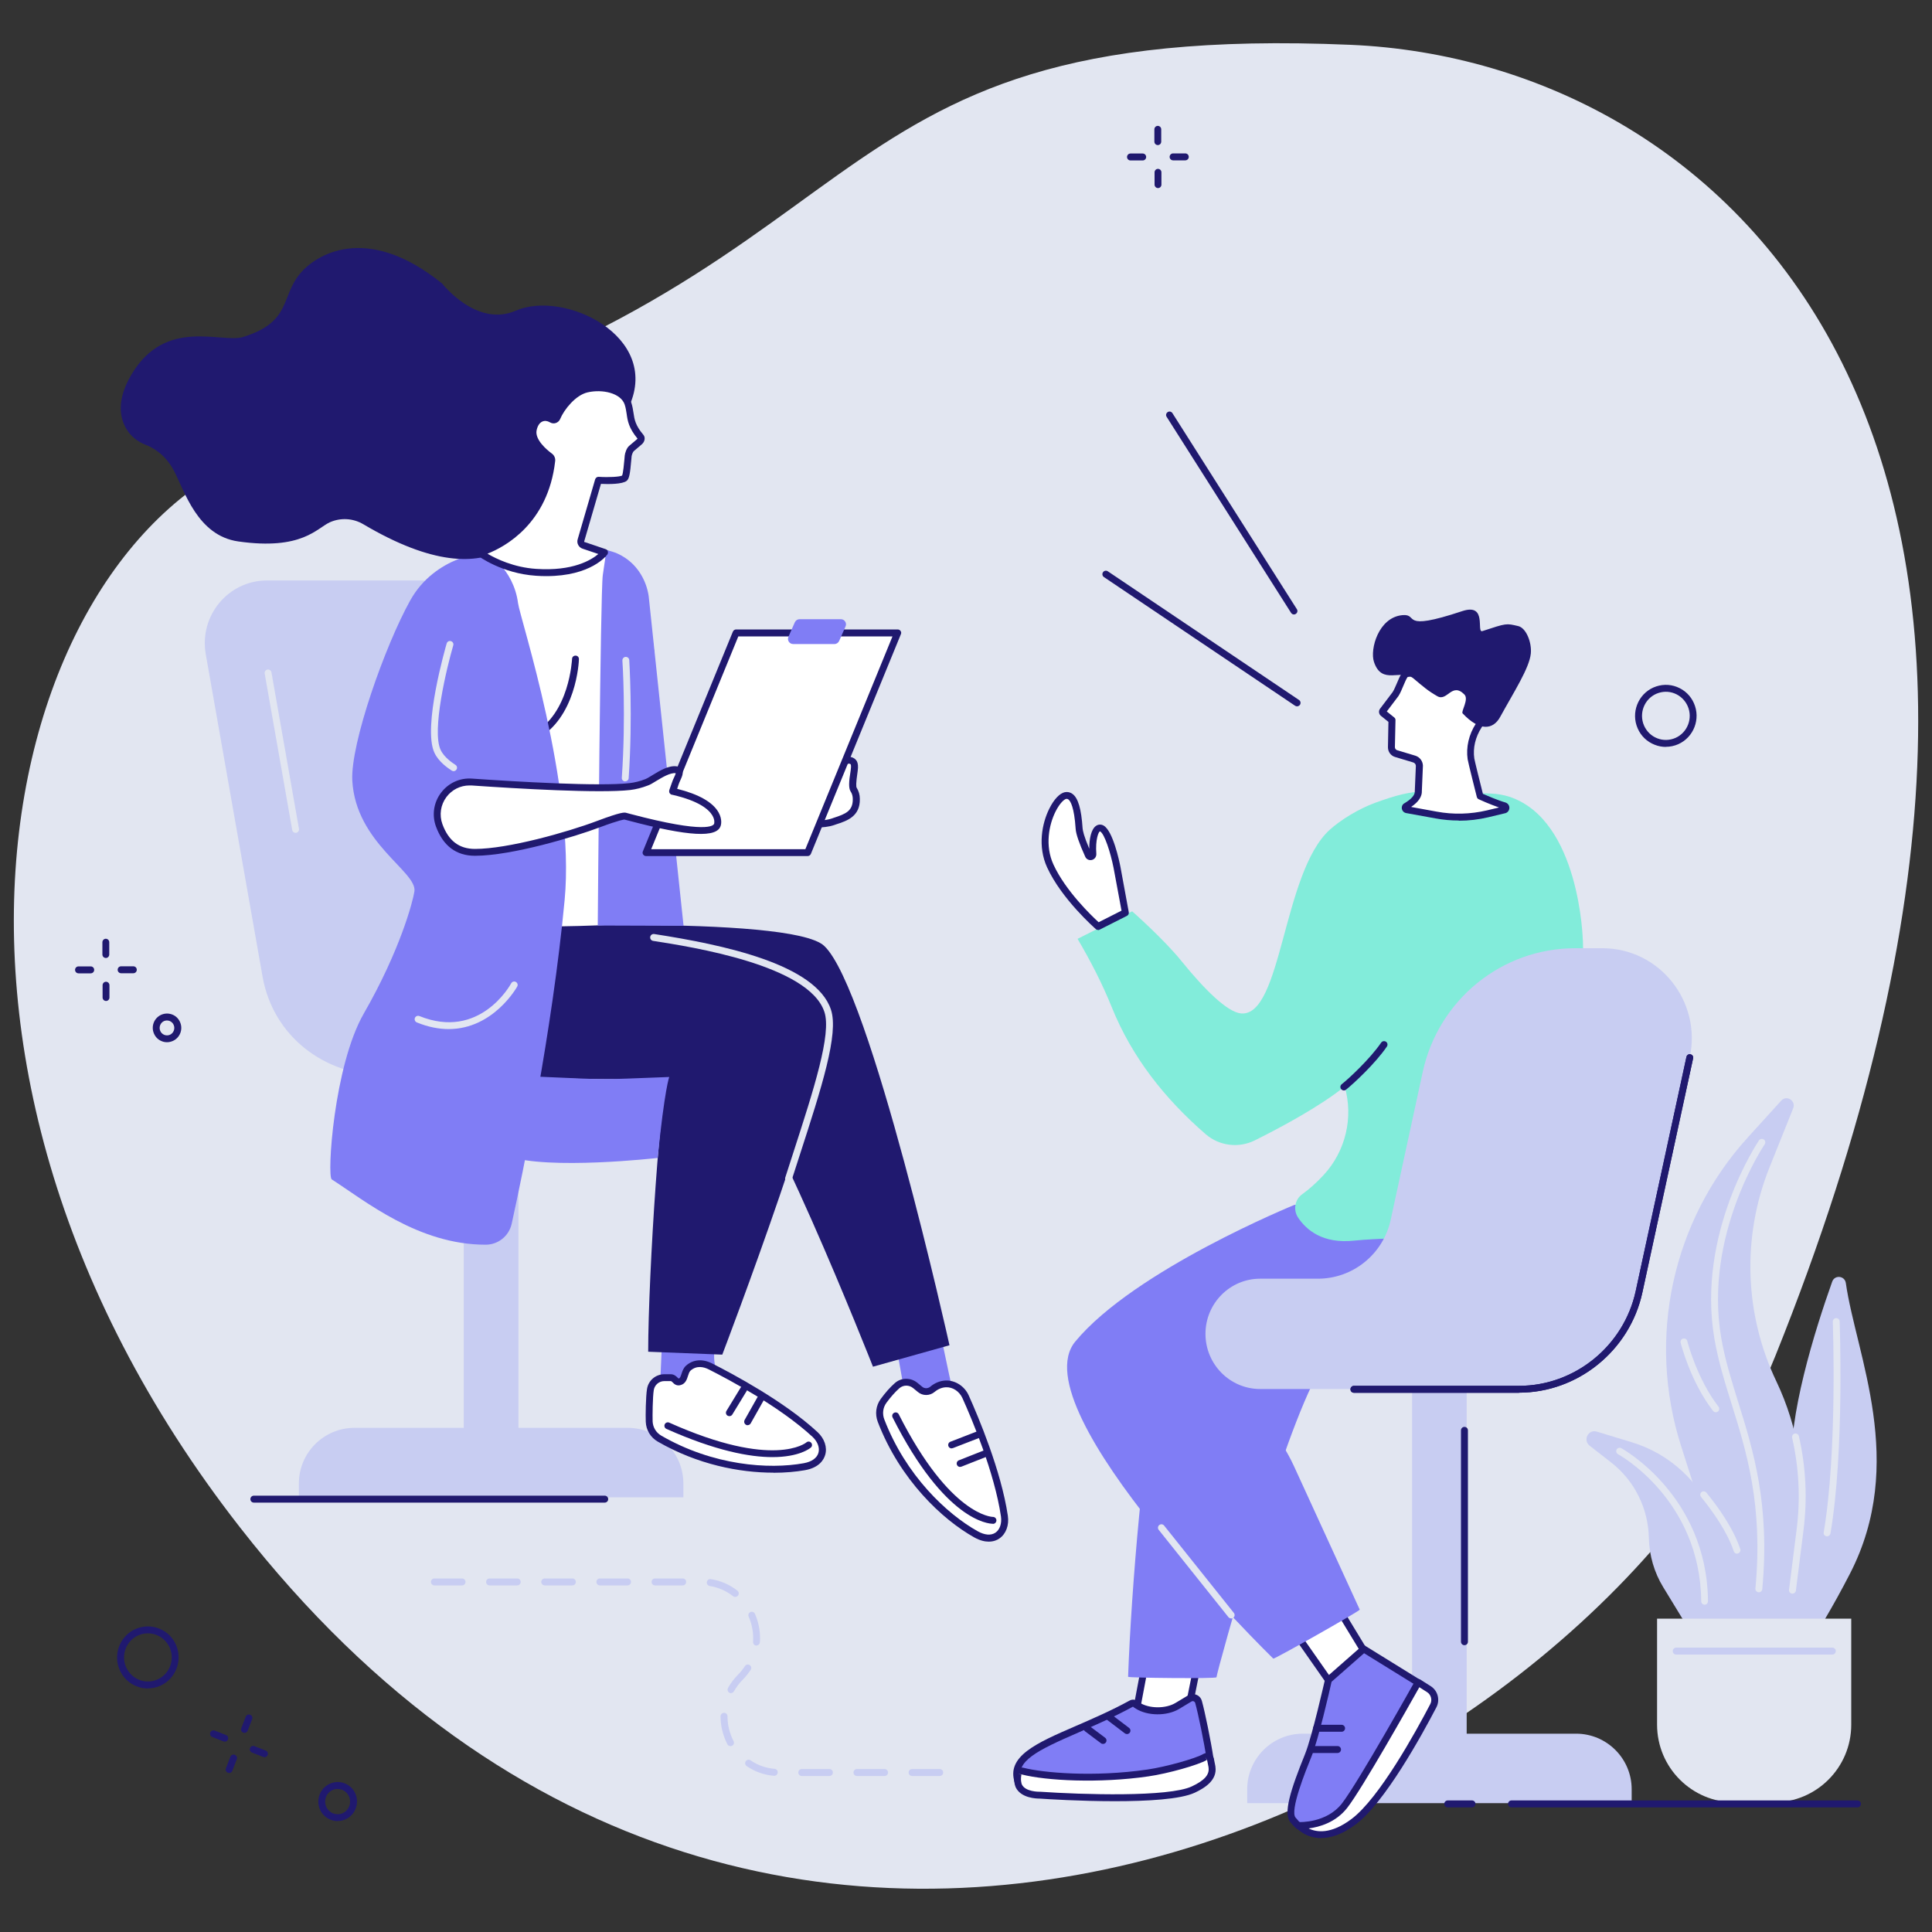 <?xml version="1.0" encoding="UTF-8"?>
<svg id="uuid-4d7a5f5d-b24d-472c-be28-b80214d974a0" data-name="圖層 2" xmlns="http://www.w3.org/2000/svg" viewBox="0 0 200 200">
  <rect x="0" y="0" width="200" height="200" fill="#333333" stroke="none"/>
  <g id="uuid-e862eda0-22bc-4d62-960f-f8571f233cc6" data-name="內容">
    <g>
      <g id="uuid-8e030b49-2ee7-4d95-92b2-5313fefdf166" data-name="Job interview">
        <path d="m29.86,45.86C93.94,29.37,80.75,2.1,139.81,4.64c38.96,1.67,82.08,40.94,43.98,135.71-17.59,43.76-103.04,89.42-158.95,17.76C-13.97,108.39.99,53.29,29.86,45.86Z" style="fill: #e2e6f1;"/>
        <g>
          <g>
            <path d="m59.12,111.61l-19.32-.28c-6.22,0-11.53-4.06-12.62-10.23l-5.88-33.38c-.7-3.98,2.33-7.63,6.33-7.63h22.43l9.07,51.52Z" style="fill: #c8cdf2;"/>
            <polygon points="53.67 154.55 48.01 154.55 48.01 111.27 53.67 111.5 53.67 154.55" style="fill: #c8cdf2;"/>
            <path d="m36.68,147.81h28.31c3.17,0,5.75,2.58,5.75,5.75v1.44H30.94v-1.44c0-3.17,2.58-5.75,5.75-5.75Z" style="fill: #c8cdf2;"/>
            <path d="m30.6,86.22c-.17,0-.32-.12-.35-.3l-2.85-16.2c-.03-.19.1-.38.29-.41.19-.03.38.1.41.29l2.85,16.2c.03.19-.1.38-.29.41-.02,0-.04,0-.06,0Z" style="fill: #e2e6f1;"/>
          </g>
          <g>
            <g>
              <path d="m97.08,136.55c-.05.2,2.25,10.72,2.25,10.72l-5.29-.89-1.59-8.9,4.63-.94Z" style="fill: #807df5;"/>
              <g>
                <g>
                  <path d="m96.52,143.82c.32-.27.79-.54,1.37-.56.89-.04,1.69.52,2.06,1.33.92,2.04,3.34,7.72,4.02,12.36.24,1.64-1,2.97-2.92,1.9-3.16-1.76-7.54-5.8-9.84-11.78-.26-.69-.17-1.46.26-2.05.35-.48.83-1.07,1.39-1.57.53-.48,1.33-.48,1.88-.03l.5.41c.37.31.91.3,1.28,0Z" style="fill: #fff;"/>
                  <path d="m102.35,159.59c-.4,0-.9-.11-1.48-.43-3.32-1.85-7.7-5.97-10-11.96-.31-.81-.2-1.7.31-2.39.47-.64.95-1.19,1.44-1.62.66-.6,1.65-.61,2.35-.04l.5.41c.24.2.58.19.82,0,.47-.4,1.02-.62,1.59-.65,1-.04,1.97.58,2.4,1.54.99,2.2,3.36,7.81,4.05,12.45.15.99-.19,1.89-.87,2.36-.22.16-.6.33-1.11.33Zm-8.53-16.15c-.26,0-.51.09-.72.27-.45.4-.9.91-1.34,1.51-.36.49-.44,1.13-.22,1.71,2.23,5.81,6.47,9.8,9.68,11.59.72.4,1.37.45,1.83.14.45-.31.67-.95.57-1.67-.67-4.55-3.01-10.09-3.99-12.26-.32-.7-1.01-1.16-1.72-1.12-.41.02-.8.18-1.16.48h0c-.5.42-1.23.43-1.73.01l-.5-.41c-.21-.17-.46-.25-.7-.25Zm2.7.38h0,0Z" style="fill: #20196f;"/>
                </g>
                <path d="m102.78,157.74c-.42,0-4.95-.26-10.38-11.01-.09-.18-.02-.39.16-.48.18-.09.39-.02.48.16,5.32,10.52,9.67,10.62,9.75,10.62,0,0,0,0,0,0,.19,0,.35.15.36.35,0,.2-.15.36-.34.37,0,0-.01,0-.03,0Z" style="fill: #20196f;"/>
                <path d="m99.39,151.86c-.14,0-.28-.09-.33-.23-.07-.18.02-.39.2-.46l2.51-.99c.18-.07.39.02.46.2.07.18-.02.39-.2.46l-2.51.99s-.09.02-.13.02Z" style="fill: #20196f;"/>
                <path d="m98.51,149.94c-.14,0-.28-.09-.33-.23-.07-.18.02-.39.2-.46l2.94-1.14c.18-.07.39.02.46.2.07.18-.02.39-.2.46l-2.94,1.14s-.09.02-.13.02Z" style="fill: #20196f;"/>
              </g>
              <path d="m74.51,136.52c-.04.08-.33,1.32-.56,3.4-.38,3.47,3.5,6.68,3.5,6.68l-9.2-1.24.35-8.03,5.91-.81Z" style="fill: #807df5;"/>
              <g>
                <g>
                  <path d="m70.38,143.03c.54-.18.42-1.01.86-1.41.66-.59,1.5-.58,2.29-.18,1.98,1,7.4,3.88,10.83,7.05,1.21,1.12,1.08,2.94-1.09,3.33-3.55.64-9.48.28-14.99-2.9-.63-.37-1.04-1.03-1.08-1.76-.03-.6,0-2.59.12-3.33.12-.71.73-1.22,1.44-1.22h.64c.48,0,.51.56.97.41Z" style="fill: #fff;"/>
                  <path d="m80.05,152.45c-3.5,0-7.84-.84-11.95-3.21-.75-.43-1.22-1.2-1.25-2.06-.03-.62,0-2.63.13-3.4.14-.88.9-1.52,1.79-1.52h.65c.37,0,.58.21.72.35.03.03.08.08.11.09,0,0,.01,0,.03,0,.11-.04.17-.18.27-.48.09-.29.2-.61.47-.85.72-.64,1.7-.73,2.69-.23,2.14,1.08,7.48,3.93,10.91,7.1.73.67,1.04,1.59.8,2.38-.14.47-.59,1.3-2.07,1.57-.96.17-2.07.27-3.28.27Zm-11.28-9.48c-.54,0-1,.39-1.09.92-.12.72-.14,2.68-.12,3.26.03.61.36,1.16.9,1.47,5.36,3.1,11.13,3.51,14.75,2.85.82-.15,1.35-.53,1.51-1.06.16-.53-.08-1.17-.6-1.66-3.36-3.11-8.63-5.92-10.75-6.99-.51-.26-1.25-.44-1.89.13-.12.11-.19.32-.26.54-.11.35-.25.79-.72.94-.45.15-.72-.11-.86-.26-.11-.11-.15-.14-.22-.14h-.64s0,0,0,0Zm1.47-.27h0,0Z" style="fill: #20196f;"/>
                </g>
                <path d="m79.96,150.84c-2.34,0-5.86-.64-10.97-2.92-.18-.08-.26-.29-.18-.47.08-.18.29-.26.47-.18,10.82,4.85,14.16,2.08,14.19,2.05.15-.13.37-.12.5.03.13.15.12.37-.03.5-.08.07-1.18.99-3.99.99Z" style="fill: #20196f;"/>
                <path d="m77.39,147.54c-.06,0-.12-.01-.17-.05-.17-.1-.23-.31-.14-.49l1.33-2.36c.1-.17.31-.23.49-.14.17.1.23.31.14.49l-1.33,2.36c-.07.12-.19.18-.31.18Z" style="fill: #20196f;"/>
                <path d="m75.51,146.6c-.06,0-.13-.02-.19-.05-.17-.1-.22-.32-.12-.49l1.5-2.46c.1-.17.32-.22.49-.12.17.1.22.32.12.49l-1.5,2.46c-.07.11-.18.17-.31.17Z" style="fill: #20196f;"/>
              </g>
              <path d="m49.59,96.04s32.2-1.4,35.72,1.87c4.78,4.43,12.98,41.35,12.98,41.35l-7.92,2.22s-11.93-30.3-14.89-30.3-30.84-.99-30.84-.99l4.95-14.15Z" style="fill: #20196f;"/>
              <path d="m43.25,95.02s-4.25,12.47-.87,14.74c3.38,2.27,27.74,2.08,26.9,1.8s-2.18,20.42-2.18,28.37l7.67.3s12.22-32.01,10.91-35.59c-2.36-6.39-20.5-7.86-26.31-8.71-1.2-.18-16.12-.91-16.12-.91Z" style="fill: #20196f;"/>
              <path d="m81.63,122.37s-.07,0-.11-.02c-.19-.06-.29-.26-.23-.45.28-.86.55-1.71.82-2.54,2.14-6.61,3.99-12.33,3.23-14.61-1.61-4.85-13.74-6.73-17.73-7.35-.19-.03-.33-.21-.3-.41.03-.19.21-.33.41-.3,7.11,1.1,16.74,3.11,18.3,7.83.83,2.5-.96,8.04-3.23,15.05-.27.83-.54,1.67-.82,2.54-.05.15-.19.25-.34.25Z" style="fill: #e2e6f1;"/>
            </g>
            <g>
              <g>
                <path d="m87.68,78.73c.27-.07.57,0,.71.25.1.17.09.48.05.76-.06.4-.28,1.65-.07,1.99.14.23.27.55.28.98.03,1.68-1.27,1.98-2.44,2.37-1.18.39-3.86.37-4.62-.67-.76-1.04,1.55-2.89,4.03-3.22.84-.11.7-.23.8-.57.07-.23.39-1.22.56-1.43.18-.23.43-.38.71-.45Z" style="fill: #fff;"/>
                <path d="m84.43,85.68c-1.23,0-2.57-.28-3.13-1.06-.25-.34-.28-.77-.09-1.21.49-1.16,2.45-2.32,4.36-2.58.29-.04.4-.07.45-.09,0-.01,0-.03,0-.04.01-.06.02-.12.04-.19,0-.01.37-1.24.63-1.55.23-.29.54-.48.9-.58.45-.12.9.06,1.11.42.12.22.15.54.09.99l-.02.15c-.17,1.13-.15,1.5-.09,1.6.21.34.33.73.33,1.16.04,1.83-1.35,2.28-2.46,2.64l-.23.08c-.47.16-1.16.25-1.89.25Zm3.44-6.62s-.07,0-.1.01h0c-.2.05-.38.17-.52.33-.1.14-.39.95-.5,1.3-.01.05-.02.09-.03.12-.1.49-.36.61-1.06.71-1.8.25-3.45,1.33-3.8,2.15-.12.28-.05.42.01.51.61.83,3.06.93,4.21.55l.23-.08c1.23-.4,1.99-.71,1.97-1.95,0-.3-.08-.57-.23-.79-.22-.35-.17-1.06,0-2.09l.02-.15c.06-.42,0-.53,0-.54-.04-.06-.12-.09-.21-.09Zm-.19-.33h0,0Z" style="fill: #20196f;"/>
              </g>
              <g>
                <g>
                  <path d="m49.28,58.05s-5.06-2.93-8.66,21.82c0,0,6.17,13.3,6.27,15.17.11,1.87,16.32,1.06,16.32,1.06l.37-28.37,3.78-.18-.81-6.55c-.5-1.91-2.63-3.28-4.05-3.79l-13.23.83Z" style="fill: #fff;"/>
                  <path d="m55.94,96.63c-.28,0-.56,0-.84,0-7.44-.06-8.51-.79-8.56-1.57-.09-1.48-4.54-11.36-6.24-15.04-.03-.06-.04-.13-.03-.2,2.37-16.31,5.4-20.96,7.53-21.99.76-.37,1.32-.23,1.55-.14l13.14-.83s.1,0,.14.02c1.32.47,3.7,1.85,4.28,4.03,0,.02,0,.03,0,.05l.81,6.55c.01.1-.02.2-.08.27-.06.08-.16.12-.26.13l-3.45.17-.37,28.03c0,.19-.15.34-.34.35-.04,0-3.56.18-7.3.18Zm-14.95-16.82c.6,1.31,6.15,13.36,6.26,15.21.03.08.57.85,8.08.89,3.26.02,6.5-.11,7.53-.16l.37-28.03c0-.19.15-.34.34-.35l3.4-.16-.76-6.14c-.44-1.62-2.24-2.93-3.75-3.5l-13.15.83c-.07,0-.14-.01-.2-.04-.03-.01-.41-.2-1.05.13-1.6.82-4.64,4.69-7.07,21.32Z" style="fill: #20196f;"/>
                </g>
                <path d="m70.76,95.83l-3.61-34.13c-.24-1.6-1.1-3.06-2.43-3.95-.52-.35-1.15-.64-1.88-.78,0,0,.01-.66-.44,2.57-.25,1.75-.51,34.85-.52,36.27l8.88.03Z" style="fill: #807df5;"/>
                <g>
                  <g>
                    <polygon points="83.61 88.27 66.88 88.27 76.2 65.52 92.93 65.52 83.61 88.27" style="fill: #fff;"/>
                    <path d="m83.61,88.62h-16.73c-.12,0-.23-.06-.3-.16-.07-.1-.08-.22-.03-.33l9.32-22.75c.06-.13.19-.22.33-.22h16.73c.12,0,.23.06.3.16.07.1.08.22.03.33l-9.32,22.75c-.06.13-.19.22-.33.22Zm-16.2-.71h15.96l9.02-22.03h-15.96l-9.02,22.03Z" style="fill: #20196f;"/>
                  </g>
                  <path d="m86.39,66.67h-4.29c-.38,0-.64-.4-.48-.75l.66-1.5c.09-.19.27-.32.48-.32h4.29c.38,0,.64.4.48.75l-.66,1.5c-.09.19-.27.32-.48.32Z" style="fill: #807df5;"/>
                </g>
                <path d="m55.33,76.6c-.13,0-.25-.07-.32-.19-.09-.17-.02-.39.15-.48,3.8-2,4.05-7.66,4.06-7.72,0-.2.17-.35.37-.34.2,0,.35.17.34.37,0,.25-.27,6.13-4.44,8.32-.05.03-.11.04-.17.04Z" style="fill: #20196f;"/>
                <path d="m55.8,111.46l4.4.19c1.53.07,3.07.07,4.6.01l4.48-.17s-.47,1.16-1.2,8.38c0,0-11.32,1.29-15.54-.19-4.22-1.49,3.26-8.22,3.26-8.22Z" style="fill: #807df5;"/>
                <path d="m50.28,57.17s-5.21.32-7.81,4.98c-2.6,4.66-6.2,14.82-6,18.65.35,6.48,6.74,9.43,6.43,11.48-.15,1-1.46,6.06-5.24,12.64-3.11,5.42-3.82,16.84-3.32,17.17,3.42,2.19,8.95,6.77,15.94,6.76,1.29,0,2.41-.9,2.69-2.17,1.12-5.08,4.19-19.81,5.48-33.5,1.12-11.86-4.63-29.21-4.82-30.73-.48-3.67-3.35-5.27-3.35-5.27Z" style="fill: #807df5;"/>
                <g>
                  <path d="m69.99,79.68c.68.09.13.77-.09,1.44-.3.93-.31.78-.23.8,5.32,1.22,4.6,3.43,4.6,3.43-.49,1.72-8.75-.68-9.55-.87-.28-.07-1.52.35-2.78.82-2.95,1.11-9.22,2.91-12.76,2.92-2,0-3.11-1.14-3.72-2.79-.83-2.27.96-4.65,3.35-4.48,4.99.34,13.27.82,16.38.47.6-.07,1.19-.22,1.75-.44.65-.25,2.04-1.43,3.05-1.3Z" style="fill: #fff;"/>
                  <path d="m49.17,88.59c-1.94,0-3.3-1.02-4.04-3.03-.43-1.18-.24-2.48.52-3.49.76-1.01,1.95-1.56,3.2-1.47,4.76.33,13.21.82,16.31.47.54-.06,1.1-.2,1.66-.42.17-.07.43-.23.71-.4.75-.46,1.68-1.03,2.51-.92h0c.27.03.46.15.56.33.18.33.01.71-.17,1.11-.07.15-.14.31-.19.46-.06.18-.11.32-.14.43,2.24.56,3.68,1.38,4.28,2.43.42.74.25,1.32.23,1.38-.37,1.29-3.31,1.13-9.54-.52-.2-.05-.35-.09-.43-.11-.04,0-.45.02-2.57.81-2.54.96-9.04,2.93-12.89,2.94h-.01Zm-.58-7.28c-.93,0-1.81.44-2.37,1.19-.61.81-.77,1.87-.42,2.82.63,1.72,1.73,2.56,3.37,2.56h.01c3.39,0,9.54-1.73,12.64-2.9,2.52-.95,2.82-.88,2.99-.84.08.02.23.06.45.12,7.93,2.1,8.62,1.2,8.67,1,0-.02.1-.37-.19-.85-.37-.62-1.38-1.5-4.12-2.13-.11,0-.21-.06-.28-.15-.12-.16-.06-.32-.02-.44.04-.1.11-.29.24-.68.06-.19.14-.37.22-.53.06-.13.15-.32.17-.44,0,0,0,0,0,0-.58-.07-1.42.45-2.04.82-.32.2-.6.37-.83.45-.62.24-1.24.4-1.84.47-3.16.36-11.66-.14-16.44-.47-.07,0-.14,0-.2,0Zm21.08.97h0,0Zm-.08,0s0,0,0,0c0,0,0,0,0,0Z" style="fill: #20196f;"/>
                </g>
                <path d="m46.96,79.83c-.07,0-.13-.02-.2-.06-.33-.22-1.34-.87-1.79-1.85-1.24-2.65,1.17-10.96,1.27-11.31.06-.19.25-.3.44-.24.19.06.3.25.24.44-.68,2.33-2.24,8.81-1.31,10.81.37.8,1.25,1.37,1.54,1.56.17.11.21.33.1.49-.07.1-.18.16-.3.16Z" style="fill: #e2e6f1;"/>
                <path d="m64.73,80.89s-.02,0-.03,0c-.2-.01-.35-.18-.33-.38.44-6.34.07-12.07.06-12.13-.01-.2.14-.37.33-.38.2-.01.37.14.38.33,0,.06.38,5.83-.06,12.22-.01.19-.17.33-.36.33Z" style="fill: #e2e6f1;"/>
                <path d="m46.45,106.53c-1,0-2.1-.2-3.3-.69-.18-.07-.27-.28-.2-.46.07-.18.28-.27.46-.2,6.21,2.51,9.38-3.15,9.51-3.39.09-.17.31-.24.48-.14.17.09.24.31.14.48-.03.05-2.45,4.4-7.1,4.4Z" style="fill: #e2e6f1;"/>
              </g>
            </g>
            <g>
              <path d="m15.11,46.06c-.84-.32-1.57-.88-2.03-1.66-.68-1.15-1.04-2.99.53-5.63,3.53-5.97,9.34-3.19,11.57-3.89,5.01-1.57,3.84-4.1,5.89-6.57,1.53-1.85,6.8-5.36,14.72,1.06,0,0,3.55,4.56,7.61,2.79,4.99-2.17,14.97,2.61,11.76,9.83-.93,2.08-2.58,3.69-4.59,4.57-.36.16-.76.31-1.19.46-1.25.41-2.22,1.46-2.54,2.81-1.05,4.39-4.96,12.88-19.21,4.45-1.07-.64-2.36-.71-3.47-.22-1.37.61-2.88,2.93-9.49,1.99-4.24-.6-5.56-5.23-6.67-7.33-.88-1.67-2.16-2.38-2.89-2.66Z" style="fill: #20196f;"/>
              <g>
                <path d="m57.12,43.43c.2.12.46.04.55-.18.42-1.04,1.69-2.64,3.08-2.96,1.78-.41,3.82.14,4.27,1.51.39,1.19.01,1.91,1.31,3.45.12.15.02.38-.14.5l-.82.69c-.17.13-.32.57-.34.79-.07.67-.15,2.09-.38,2.28-.45.36-2.7.22-2.7.22l-1.81,6.21c-.07.24.07.48.31.54l2.15.73s-1.73,2.42-7.11,2.05c-3.45-.23-5.82-2.02-5.82-2.02,0,0,6.55-1.59,7.45-9.51.02-.17-.06-.35-.19-.45-.53-.4-1.97-1.58-1.72-2.78.27-1.27,1.22-1.47,1.91-1.05Z" style="fill: #fff;"/>
                <path d="m56.57,59.64c-.35,0-.72-.01-1.11-.04-3.51-.24-5.91-2.01-6.01-2.09-.11-.08-.16-.22-.13-.36.03-.14.13-.24.27-.27.26-.06,6.32-1.64,7.18-9.2,0-.05-.02-.1-.05-.12-.81-.61-2.13-1.83-1.86-3.14.19-.89.65-1.26,1-1.41.45-.2.98-.15,1.44.12,0,0,.01,0,.02,0,.46-1.12,1.79-2.83,3.34-3.19,1.84-.42,4.16.12,4.69,1.74.13.4.18.74.23,1.07.1.68.19,1.28,1.02,2.26.11.13.15.29.13.46-.02.21-.15.42-.33.56l-.8.68c-.08.07-.2.37-.22.55,0,.1-.02.22-.03.35-.12,1.42-.21,1.96-.48,2.17-.45.35-1.85.35-2.66.31l-1.73,5.94s0,.05,0,.06c0,.01.02.03.04.03,0,0,.02,0,.03,0l2.15.73c.11.04.19.12.22.23.03.11.02.23-.05.32-.07.1-1.66,2.24-6.32,2.24Zm-6.09-2.31c.89.52,2.72,1.41,5.02,1.56,3.8.26,5.71-.92,6.44-1.54l-1.6-.54c-.2-.06-.37-.19-.47-.37-.11-.19-.13-.41-.07-.61l1.81-6.21c.05-.16.2-.27.36-.26,1.08.07,2.18,0,2.43-.13.11-.25.2-1.25.24-1.69.01-.13.02-.26.03-.36.02-.25.19-.82.48-1.04l.8-.68s.04-.04.05-.05c-.92-1.11-1.03-1.85-1.13-2.57-.05-.31-.09-.61-.2-.95-.39-1.2-2.31-1.63-3.85-1.27-1.23.28-2.43,1.78-2.83,2.75-.08.2-.25.35-.45.42-.2.07-.43.04-.61-.07-.27-.16-.55-.19-.79-.08-.29.13-.49.44-.59.9-.2.96,1.04,2.02,1.59,2.42.24.18.37.48.33.78-.74,6.47-5.21,8.87-6.99,9.57Z" style="fill: #20196f;"/>
              </g>
            </g>
          </g>
        </g>
        <g>
          <g>
            <path d="m180.17,177.91s4.29-1.34,11.33-14.99c5.94-11.52.64-22.66-.42-30.1-.11-.76-1.15-.87-1.41-.15-1.78,5-4.64,14.1-4.18,19.71.67,8.07-5.32,25.54-5.32,25.54Z" style="fill: #c8cdf2;"/>
            <path d="m184.83,170.44l1.53-12.09c.66-5.25-.2-10.58-2.47-15.35-3.32-6.95-3.58-14.98-.72-22.13l2.46-6.14c.31-.78-.68-1.41-1.24-.79l-3.45,3.8c-7.83,8.61-10.47,20.8-6.92,31.93l6.36,19.93,4.46.86Z" style="fill: #c8cdf2;"/>
            <path d="m185.56,164.97s-.03,0-.05,0c-.2-.02-.33-.2-.31-.4l.79-6.27c.4-3.17.24-6.36-.47-9.47-.04-.19.08-.38.27-.43.19-.04.38.08.43.27.73,3.2.89,6.47.48,9.72l-.79,6.27c-.02.18-.18.31-.35.31Z" style="fill: #e2e6f1;"/>
            <path d="m182.85,170.84l-5.31-13.55c-1.51-3.86-4.69-6.8-8.62-7.99l-3.62-1.1c-.88-.27-1.47.89-.74,1.46l2.22,1.73c2.41,1.87,3.85,4.75,3.91,7.82.04,1.8.55,3.57,1.49,5.1l3.6,5.9,7.07.63Z" style="fill: #c8cdf2;"/>
            <path d="m182.07,164.83s-.02,0-.03,0c-.2-.02-.34-.19-.32-.39.81-8.62-.93-14.18-2.46-19.08-.71-2.28-1.38-4.43-1.78-6.75-1.89-10.96,4.55-20.46,4.61-20.56.11-.16.33-.2.5-.09.16.11.2.33.09.5-.06.09-6.33,9.37-4.5,20.03.39,2.27,1.06,4.4,1.76,6.66,1.55,4.97,3.3,10.59,2.49,19.36-.02.19-.17.32-.36.32Z" style="fill: #e2e6f1;"/>
            <path d="m179.82,160.84c-.15,0-.29-.1-.34-.25-.68-2.05-2.22-4.19-3.39-5.63-.12-.15-.1-.38.05-.5.15-.12.38-.1.5.05,1.21,1.48,2.8,3.7,3.51,5.85.06.19-.04.39-.23.45-.04.01-.08.02-.11.02Z" style="fill: #e2e6f1;"/>
            <path d="m189.14,159.04s-.04,0-.06,0c-.19-.03-.33-.22-.29-.41,1.44-8.53.94-21.67.94-21.81,0-.2.15-.36.34-.37.21,0,.36.15.37.34,0,.13.51,13.35-.95,21.95-.03.17-.18.3-.35.3Z" style="fill: #e2e6f1;"/>
            <path d="m176.47,166.12c-.2,0-.36-.16-.36-.35-.1-10.55-8.52-15.18-8.61-15.23-.17-.09-.24-.31-.15-.48.09-.17.31-.24.48-.15.09.05,8.88,4.88,8.98,15.85,0,.2-.16.36-.35.36h0Z" style="fill: #e2e6f1;"/>
            <path d="m177.62,146.2c-.11,0-.21-.05-.28-.14-2.32-2.98-3.32-6.89-3.36-7.06-.05-.19.07-.39.26-.43.19-.05.39.07.43.26,0,.04,1.01,3.93,3.23,6.79.12.16.09.38-.06.5-.07.05-.14.08-.22.08Z" style="fill: #e2e6f1;"/>
          </g>
          <path d="m171.54,167.56h20.1v10.98c0,4.44-3.6,8.04-8.04,8.04h-4.02c-4.44,0-8.04-3.6-8.04-8.04v-10.98h0Z" style="fill: #e2e6f1;"/>
          <path d="m189.68,171.28h-16.16c-.2,0-.36-.16-.36-.36s.16-.36.36-.36h16.16c.2,0,.36.16.36.36s-.16.36-.36.36Z" style="fill: #c8cdf2;"/>
        </g>
        <g>
          <g>
            <rect x="146.18" y="140.07" width="5.65" height="46.14" style="fill: #c8cdf2;"/>
            <path d="m134.85,179.47h28.31c3.17,0,5.75,2.58,5.75,5.75v1.44h-39.8v-1.44c0-3.17,2.58-5.75,5.75-5.75Z" style="fill: #c8cdf2;"/>
            <path d="m151.6,170.31c-.2,0-.36-.16-.36-.36v-21.88c0-.2.16-.36.36-.36s.36.16.36.36v21.88c0,.2-.16.36-.36.36Z" style="fill: #20196f;"/>
          </g>
          <g>
            <g>
              <g>
                <path d="m124.01,172.03l-1.49,7.41c-.05.25-.28.42-.5.36l-4.35-1.11c-.19-.05-.3-.25-.26-.46l1.25-6.62,5.34.42Z" style="fill: #fff;"/>
                <path d="m122.11,180.18c-.06,0-.12,0-.17-.02l-4.35-1.11c-.37-.09-.6-.47-.52-.87l1.25-6.62c.03-.18.2-.31.38-.29l5.34.42c.1,0,.2.06.26.14.06.08.09.19.07.29l-1.49,7.41c-.05.23-.18.43-.37.55-.12.08-.26.12-.39.12Zm-3.15-8.18l-1.19,6.31s0,.05,0,.06l4.34,1.1s.05-.03.06-.09l1.41-7.02-4.62-.36Z" style="fill: #20196f;"/>
              </g>
              <g>
                <polygon points="138.04 165.67 141.7 171.7 137.51 173.92 133.74 168.53 138.04 165.67" style="fill: #fff;"/>
                <path d="m137.51,174.28c-.11,0-.22-.05-.29-.15l-3.77-5.39c-.06-.08-.08-.18-.06-.27.02-.09.07-.18.15-.23l4.29-2.85c.08-.05.18-.07.28-.05.1.02.18.08.23.16l3.66,6.02c.05.08.07.19.04.28-.03.09-.09.17-.18.22l-4.19,2.22c-.05.03-.11.04-.17.04Zm-3.27-5.65l3.38,4.83,3.57-1.89-3.27-5.38-3.68,2.45Z" style="fill: #20196f;"/>
              </g>
              <g>
                <g>
                  <path d="m124.08,176.19c.3,1.07.92,4.07,1.19,5.88.16,1.13-.55,2.21-1.65,2.5-3.1.84-10.51.8-16.68,1.07-.42.02-1.2-.19-1.55-1.21-1.17-3.47,5.31-4.55,11.72-8.08.13-.07.28-.06.4.02.07.05.17.12.28.19,1.11.71,2.97.71,4.1.03l1.28-.77c.35-.21.8-.03.91.37Z" style="fill: #807df5;"/>
                  <path d="m106.88,186c-.63,0-1.47-.38-1.83-1.46-.92-2.73,2.26-4.11,6.28-5.85,1.72-.75,3.68-1.59,5.61-2.65.25-.14.55-.12.78.04.07.05.16.11.26.18.99.63,2.7.64,3.72.02l1.28-.77c.26-.16.58-.18.86-.07.29.11.5.35.58.65.31,1.11.93,4.12,1.2,5.92.19,1.31-.63,2.55-1.91,2.9-2.35.63-6.97.77-11.87.92-1.63.05-3.31.1-4.89.17-.02,0-.05,0-.07,0Zm10.41-9.33c-1.98,1.08-3.95,1.93-5.68,2.69-4.21,1.83-6.57,2.96-5.89,4.97.32.96,1.05.98,1.19.97,1.58-.07,3.27-.12,4.9-.17,4.64-.14,9.44-.28,11.71-.89.93-.25,1.53-1.16,1.39-2.11-.25-1.73-.88-4.75-1.18-5.83-.03-.11-.11-.16-.16-.18-.04-.02-.13-.04-.23.02l-1.28.77c-1.25.75-3.26.74-4.48-.03-.12-.07-.22-.14-.29-.2Z" style="fill: #20196f;"/>
                </g>
                <g>
                  <path d="m125.45,182.88s.01.05.01.06c.16,1.13-.91,1.83-1.94,2.31-3.05,1.43-15.39.61-15.86.58,0,0-.02,0-.03,0-.15,0-1.72,0-2.17-.97-.06-.12-.09-.29-.11-.45-.03-.26-.02-.52.04-.78.05-.21.25-.34.46-.29,2.29.59,7.66.97,12.98.19,1.96-.29,5.09-1.17,5.92-1.66.22-.13.51,0,.56.25.04.22.09.48.15.75Z" style="fill: #fff;"/>
                  <path d="m115.42,186.46c-3.62,0-7.1-.22-7.78-.27-.32,0-1.96-.03-2.5-1.18-.06-.14-.11-.32-.14-.55-.04-.29-.02-.6.05-.91.04-.2.16-.37.34-.47.17-.1.37-.13.56-.08,1.98.51,7.22,1,12.84.18,1.91-.28,4.99-1.14,5.78-1.61.2-.12.46-.14.67-.04.22.1.38.3.42.53l.15.75s.01.07.01.08c.2,1.41-1.12,2.21-2.14,2.69-1.48.69-4.92.88-8.26.88Zm-7.78-.98s.03,0,.04,0c4.39.3,13.31.57,15.69-.55,1.31-.61,1.84-1.21,1.74-1.94v-.04s0,0,0,0l-.15-.75-.21-.32.18.31c-.87.52-4.03,1.41-6.05,1.7-5.1.74-10.57.45-13.12-.2l-.37-.06.35.08c-.05.23-.06.45-.04.66.03.21.06.31.08.35.36.78,1.78.76,1.84.76,0,0,0,0,.01,0Z" style="fill: #20196f;"/>
                </g>
                <path d="m116.67,179.51c-.08,0-.15-.02-.22-.07l-1.87-1.42c-.16-.12-.19-.34-.07-.5.12-.16.34-.19.5-.07l1.87,1.42c.16.12.19.34.07.5-.07.09-.18.14-.28.14Z" style="fill: #20196f;"/>
                <path d="m114.18,180.53c-.07,0-.15-.02-.21-.07l-1.64-1.23c-.16-.12-.19-.34-.07-.5.12-.16.34-.19.5-.07l1.64,1.23c.16.12.19.34.07.5-.07.09-.18.14-.29.14Z" style="fill: #20196f;"/>
              </g>
              <g>
                <g>
                  <path d="m137.51,173.92l3.66-3.21,5.67,3.51c.84.53,1.2,1.7.79,2.61-.54,1.19-1.43,2.85-2.68,4.39-2.37,2.91-3.56,7.61-7.02,7.93-3.46.32-3.35.11-4.08-.74-.73-.85.63-4.33,1.57-6.66.77-1.9,2.09-7.82,2.09-7.82Z" style="fill: #807df5;"/>
                  <path d="m135.72,189.64c-1.17,0-1.5-.24-2-.84-.04-.05-.09-.11-.14-.17-.76-.88.01-3.34,1.51-7.03.75-1.85,2.06-7.71,2.08-7.77l.03-.11,3.94-3.46,5.9,3.65c1,.63,1.41,2,.92,3.06-.53,1.16-1.44,2.87-2.73,4.47-.73.9-1.36,1.99-1.97,3.05-1.35,2.35-2.74,4.78-5.29,5.01-.99.09-1.71.14-2.25.14Zm2.12-15.53c-.19.86-1.36,5.98-2.09,7.76-.56,1.38-2.26,5.57-1.63,6.29.05.06.1.12.15.17.5.6.61.72,3.63.44,2.18-.2,3.42-2.36,4.74-4.65.62-1.08,1.27-2.2,2.03-3.14,1.25-1.53,2.12-3.19,2.64-4.31.34-.75.05-1.71-.65-2.16l-5.45-3.37-3.37,2.96Z" style="fill: #20196f;"/>
                </g>
                <path d="m138.88,179.27h-2.59c-.2,0-.36-.16-.36-.36s.16-.36.36-.36h2.59c.2,0,.36.16.36.36s-.16.36-.36.36Z" style="fill: #20196f;"/>
                <path d="m138.46,181.47h-2.59c-.2,0-.36-.16-.36-.36s.16-.36.36-.36h2.59c.2,0,.36.16.36.36s-.16.36-.36.36Z" style="fill: #20196f;"/>
                <g>
                  <path d="m134.48,188.98s2.98.16,4.71-2.06c1.73-2.22,7.62-12.76,7.62-12.76l1.12.71c.57.36.76,1.1.45,1.7-1.41,2.71-5.29,9.79-8.25,12.01-3.69,2.77-5.65.4-5.65.4Z" style="fill: #fff;"/>
                  <path d="m136.78,190.28c-1.67,0-2.57-1.05-2.58-1.07-.09-.11-.11-.26-.04-.39.06-.13.19-.2.34-.2.04,0,2.83.11,4.41-1.92,1.69-2.17,7.53-12.61,7.59-12.72.05-.09.13-.15.22-.17.09-.02.2,0,.28.04l1.12.71c.72.46.97,1.41.58,2.17-1.51,2.9-5.35,9.88-8.35,12.13-1.42,1.07-2.62,1.41-3.56,1.41Zm-1.31-1c.81.4,2.3.63,4.44-.98,2.88-2.16,6.66-9.04,8.15-11.89.23-.43.08-.98-.33-1.24l-.8-.51c-1.03,1.83-5.89,10.46-7.46,12.48-1.19,1.53-2.91,2-4,2.14Z" style="fill: #20196f;"/>
                </g>
              </g>
              <g>
                <g>
                  <path d="m134.02,124.72s-16.59,6.75-22.71,14.16c-5.85,7.09,20.5,32.82,20.5,32.82.03.12,8.95-4.92,8.95-5.07l-6.83-14.9c-2.7-5.81-8.09-9.13-5.89-11.18,2-1.86,13.13-.9,18.84-1.1,10.14-.35,10.05-15.14,10.05-15.14l-22.9.41Z" style="fill: #807df5;"/>
                  <path d="m119.89,143.09c-1.43,5.36-2.79,21.48-3.11,30.49,0,.12,9.13.21,9.15.05.09-.79,6.84-25.2,10.62-31.66,2-3.43,14.93-2.45,17.81-3.02,7.7-1.53,7.19-17.07,7.19-17.07l-36.03,14.39c-3.08.47-4.81,3.78-5.62,6.81Z" style="fill: #807df5;"/>
                </g>
                <path d="m127.45,167.54c-.1,0-.21-.05-.28-.13l-7.22-9.04c-.12-.15-.1-.38.06-.5.15-.12.38-.1.5.06l7.22,9.04c.12.15.1.38-.06.5-.07.05-.14.08-.22.08Z" style="fill: #e2e6f1;"/>
              </g>
            </g>
            <g>
              <path d="m163.85,97.28s-.31-12.4-7.6-14.8c-.62-.2-1.27-.31-1.92-.33l-6.43-.24c-1.91-.02-3.49.45-5.53,1.19-1.71.62-3.61,1.79-4.72,2.8-4.89,4.44-4.94,19.36-9.17,19.01-1.42-.12-3.8-2.49-6.15-5.39-1.88-2.33-5.13-5.18-5.13-5.18l-5.65,2.85c1.34,2.28,2.56,4.64,3.55,7.1,2.07,5.13,5.46,9.44,9.71,13.12,1.41,1.22,3.42,1.47,5.09.64,2.71-1.35,6.77-3.53,9.3-5.58.93,3.21.1,6.71-2.19,9.18-.69.74-1.43,1.42-2.21,1.98-.77.55-.95,1.63-.42,2.42.85,1.27,2.55,2.73,5.8,2.38,4.27-.45,16.43-.4,21.79-.35,1.42.01,2.57-1.17,2.54-2.6l-.65-28.18Z" style="fill: #82ecda;"/>
              <path d="m139.11,112.88c-.11,0-.21-.05-.28-.14-.12-.16-.09-.38.06-.5.73-.57,2.93-2.62,4.09-4.31.11-.16.33-.2.5-.09.16.11.2.33.09.5-1.2,1.76-3.49,3.88-4.24,4.47-.07.05-.14.08-.22.08Z" style="fill: #20196f;"/>
              <g>
                <path d="m116.49,94.49l-.86-4.68s-.71-3.57-1.57-4.04c-.64-.35-1.06.97-.92,2.65.02.28-.35.38-.47.12-.45-1-.92-2.16-.96-2.77-.08-1.19-.31-3.65-1.41-3.41-1.1.24-3.06,4.04-1.57,7.29,1.49,3.25,4.95,6.26,4.95,6.26l2.83-1.43Z" style="fill: #fff;"/>
                <path d="m113.67,96.27c-.08,0-.17-.03-.23-.09-.14-.13-3.53-3.1-5.04-6.38-1-2.17-.54-4.57.23-6.1.47-.95,1.07-1.58,1.59-1.69.29-.06.57,0,.81.18.58.43.91,1.56,1.04,3.56.02.23.13.8.69,2.11,0-.98.18-2.03.72-2.38.23-.15.51-.16.76-.02.96.53,1.63,3.66,1.75,4.29l.86,4.68c.03.16-.05.31-.19.38l-2.83,1.43c-.05.03-.11.04-.16.04Zm-3.23-13.57s-.05,0-.07,0c-.2.04-.66.43-1.1,1.31-.69,1.38-1.11,3.54-.22,5.48,1.25,2.73,3.96,5.32,4.68,5.98l2.37-1.2-.82-4.41c-.32-1.63-.95-3.55-1.39-3.79-.02-.01-.03-.01-.03-.01-.14.06-.48.85-.37,2.32.02.3-.16.56-.45.64-.29.07-.58-.06-.7-.34-.62-1.37-.96-2.35-.99-2.89-.15-2.26-.54-2.87-.75-3.03-.05-.04-.1-.06-.16-.06Z" style="fill: #20196f;"/>
              </g>
            </g>
            <g>
              <g>
                <path d="m145.63,83.81c-.18-.03-.22-.28-.07-.37.54-.31,1.29-.87,1.25-1.55l.12-2.62c0-.32-.22-.6-.52-.69l-1.89-.57c-.29-.09-.49-.36-.48-.67l.06-2.78-.92-.74c-.07-.06-.08-.16-.03-.24l1.32-1.75c.43-.66.82-2.2,1.2-2.11,0,0,7.82-1.23,8.44,2.65.1.59-.05,1.2-.38,1.7l-.66,1.01c-.66,1.02-.99,2.25-.81,3.45.06.38.94,3.87.94,3.87,0,0,1.57.71,2.53.98.21.06.22.35.02.42l-1.75.42c-1.75.41-3.57.46-5.34.13l-3.03-.55Z" style="fill: #fff;"/>
                <path d="m151.02,84.94c-.81,0-1.61-.07-2.42-.22l-3.03-.55h0c-.23-.04-.41-.22-.45-.45-.04-.23.06-.46.27-.57.7-.41,1.09-.85,1.07-1.22,0-.01,0-.03,0-.04l.11-2.61c0-.16-.12-.3-.27-.35l-1.89-.57c-.44-.13-.74-.55-.73-1.02l.05-2.61-.78-.63c-.22-.18-.26-.5-.09-.73l1.31-1.73c.14-.22.29-.58.44-.92.32-.77.59-1.39,1.05-1.34.77-.12,8.14-1.1,8.8,2.96.11.67-.04,1.36-.43,1.96l-.66,1.01c-.64.99-.91,2.13-.75,3.21.04.25.54,2.27.89,3.66.42.18,1.57.68,2.32.89.24.07.41.28.42.53.01.25-.14.48-.38.57-.01,0-.03,0-.04.01l-1.75.42c-1.02.24-2.04.36-3.07.36Zm-4.92-1.4l2.63.48c1.73.32,3.48.27,5.2-.13l1.25-.3c-.93-.32-2.05-.82-2.1-.85-.1-.04-.17-.13-.2-.24-.09-.36-.89-3.52-.95-3.9-.18-1.25.12-2.57.86-3.7l.66-1.01c.29-.44.4-.96.32-1.45-.57-3.49-7.96-2.37-8.04-2.36,0,0,0,0-.01,0-.12.14-.31.59-.44.9-.16.38-.32.77-.5,1.05,0,0,0,.01-.01.02l-1.21,1.6.77.62c.09.07.14.17.13.29l-.06,2.78c0,.15.09.28.23.32l1.89.57c.45.14.76.55.78,1.02,0,0,0,.02,0,.02l-.11,2.6c.03.57-.34,1.14-1.08,1.64Z" style="fill: #20196f;"/>
              </g>
              <path d="m145.16,63.68c1.8-.17-.4,1.78,6.22-.42,2.64-.87,1.4,2.29,2.08,2.07,2.53-.83,2.44-.81,3.7-.52.83.19,1.42,1.7,1.31,2.84-.15,1.51-1.75,3.97-3.17,6.56-.73,1.34-2.12,1.52-3.89-.36-.19-.2.68-1.46.18-1.96-1.3-1.31-1.77.77-2.8.18-.99-.57-1.41-.95-2.46-1.83-1.28-1.07-3.28.76-4.1-1.73-.43-1.3.47-4.6,2.94-4.83Z" style="fill: #20196f;"/>
            </g>
          </g>
          <g>
            <path d="m165.89,98.16h-2.84c-7.58,0-14.15,5.33-15.77,12.81l-3.31,15.28c-.77,3.57-3.91,6.12-7.54,6.12h-5.98c-3.13,0-5.66,2.56-5.66,5.71s2.53,5.71,5.66,5.71h9.71v.03s17.08,0,17.08,0c5.98,0,11.15-4.2,12.43-10.1l5.25-24.23c1.26-5.82-3.13-11.33-9.04-11.33Z" style="fill: #c8cdf2;"/>
            <path d="m157.25,144.18h-17.09c-.2,0-.36-.16-.36-.36s.16-.36.36-.36h17.09c5.77,0,10.85-4.13,12.08-9.82l5.25-24.23c.04-.19.23-.32.42-.27.19.04.32.23.27.42l-5.25,24.23c-1.3,6.02-6.68,10.38-12.78,10.38Z" style="fill: #20196f;"/>
            <path d="m157.25,144.18h-17.09c-.2,0-.36-.16-.36-.36s.16-.36.36-.36h17.09c5.77,0,10.85-4.13,12.08-9.82l5.25-24.23c.04-.19.23-.32.42-.27.19.04.32.23.27.42l-5.25,24.23c-1.3,6.02-6.68,10.38-12.78,10.38Z" style="fill: #20196f;"/>
          </g>
        </g>
        <g>
          <g>
            <path d="m25.31,179.38s-.09,0-.13-.02c-.18-.07-.28-.28-.2-.46l.46-1.19c.07-.18.28-.28.46-.2.18.07.28.28.2.46l-.46,1.19c-.05.14-.19.23-.33.23Z" style="fill: #20196f;"/>
            <path d="m23.72,183.53s-.09,0-.13-.02c-.18-.07-.28-.28-.2-.46l.46-1.19c.07-.18.28-.28.46-.2.18.07.28.28.2.46l-.46,1.19c-.05.14-.19.23-.33.23Z" style="fill: #20196f;"/>
            <path d="m23.27,180.29s-.09,0-.13-.02l-1.17-.46c-.18-.07-.27-.28-.2-.46.07-.18.28-.27.46-.2l1.17.46c.18.07.27.28.2.46-.06.14-.19.23-.33.23Z" style="fill: #20196f;"/>
            <path d="m27.38,181.9s-.09,0-.13-.02l-1.17-.46c-.18-.07-.27-.28-.2-.46.07-.18.28-.27.46-.2l1.17.46c.18.07.27.28.2.46-.06.14-.19.23-.33.23Z" style="fill: #20196f;"/>
          </g>
          <g>
            <path d="m10.96,99.17c-.2,0-.36-.16-.36-.36v-1.27c0-.2.16-.36.35-.36h0c.2,0,.36.16.36.36v1.27c0,.2-.16.36-.35.36h0Z" style="fill: #20196f;"/>
            <path d="m10.98,103.62c-.2,0-.36-.16-.36-.36v-1.27c0-.2.16-.36.35-.36h0c.2,0,.36.16.36.36v1.27c0,.2-.16.36-.35.36h0Z" style="fill: #20196f;"/>
            <path d="m8.13,100.76c-.2,0-.36-.16-.36-.36,0-.2.16-.36.36-.36h1.26s0,0,0,0c.2,0,.36.16.36.36,0,.2-.16.36-.36.36h-1.26s0,0,0,0Z" style="fill: #20196f;"/>
            <path d="m12.54,100.75c-.2,0-.36-.16-.36-.36,0-.2.16-.36.36-.36h1.26s0,0,0,0c.2,0,.36.16.36.36,0,.2-.16.36-.36.36h-1.26s0,0,0,0Z" style="fill: #20196f;"/>
          </g>
          <g>
            <path d="m119.86,15.02c-.2,0-.36-.16-.36-.36v-1.27c0-.2.16-.36.35-.36h0c.2,0,.36.16.36.36v1.27c0,.2-.16.36-.35.36h0Z" style="fill: #20196f;"/>
            <path d="m119.88,19.47c-.2,0-.36-.16-.36-.36v-1.27c0-.2.16-.36.35-.36h0c.2,0,.36.16.36.36v1.27c0,.2-.16.36-.35.36h0Z" style="fill: #20196f;"/>
            <path d="m117.03,16.61c-.2,0-.36-.16-.36-.36,0-.2.16-.36.36-.36h1.26s0,0,0,0c.2,0,.36.16.36.36,0,.2-.16.36-.36.36h-1.26s0,0,0,0Z" style="fill: #20196f;"/>
            <path d="m121.44,16.6c-.2,0-.36-.16-.36-.36,0-.2.16-.36.36-.36h1.26s0,0,0,0c.2,0,.36.16.36.36,0,.2-.16.36-.36.36h-1.26s0,0,0,0Z" style="fill: #20196f;"/>
          </g>
          <path d="m15.31,174.79c-.39,0-.77-.07-1.15-.22-.8-.31-1.43-.91-1.77-1.7-.71-1.62.03-3.52,1.63-4.23.78-.34,1.64-.37,2.43-.06.8.31,1.43.91,1.77,1.7.71,1.62-.03,3.52-1.63,4.23-.41.18-.85.27-1.28.27Zm-.99-5.5c-1.25.55-1.82,2.03-1.27,3.29.27.61.76,1.08,1.37,1.32.61.24,1.28.22,1.88-.04,1.25-.55,1.82-2.03,1.27-3.29-.27-.61-.76-1.08-1.37-1.32-.61-.24-1.28-.22-1.88.04Z" style="fill: #20196f;"/>
          <path d="m172.45,77.32c-.39,0-.77-.07-1.15-.22-.8-.31-1.43-.91-1.77-1.7-.71-1.62.03-3.52,1.63-4.23.78-.34,1.64-.37,2.43-.06.8.31,1.43.91,1.77,1.7.71,1.62-.03,3.52-1.63,4.23-.41.18-.85.27-1.28.27Zm-.99-5.5c-1.25.55-1.82,2.03-1.27,3.29.27.61.75,1.08,1.37,1.32.61.24,1.28.22,1.88-.04,1.25-.55,1.82-2.03,1.27-3.29-.27-.61-.76-1.08-1.37-1.32-.61-.24-1.28-.22-1.88.04Z" style="fill: #20196f;"/>
          <path d="m34.95,188.52c-.24,0-.49-.05-.72-.14-.5-.2-.9-.58-1.11-1.07-.44-1.02.02-2.21,1.03-2.66.49-.22,1.03-.23,1.53-.04.5.2.9.58,1.11,1.07.44,1.02-.02,2.21-1.03,2.66-.26.12-.53.17-.81.17Zm-.52-3.22c-.65.29-.95,1.06-.66,1.73.14.32.4.57.72.69.32.12.67.12.98-.02.65-.29.95-1.06.66-1.73-.14-.32-.4-.57-.72-.69-.32-.12-.67-.12-.98.02Z" style="fill: #20196f;"/>
          <path d="m17.29,107.89c-.18,0-.36-.03-.53-.1-.37-.14-.66-.42-.82-.79-.33-.75.01-1.62.75-1.95.36-.16.76-.17,1.13-.03.37.14.66.42.82.79.33.75-.01,1.62-.75,1.95-.19.08-.39.13-.59.13Zm-.31-2.19c-.38.17-.56.63-.39,1.02.08.19.23.33.42.41.19.07.39.07.58-.01.38-.17.56-.63.39-1.02-.08-.19-.23-.33-.42-.41-.19-.07-.39-.07-.58.01Z" style="fill: #20196f;"/>
          <path d="m134.27,73.12c.11,0,.23-.06.3-.16.11-.16.07-.39-.1-.5l-19.79-13.32c-.16-.11-.39-.07-.5.1-.11.16-.07.39.1.5l19.79,13.32c.06.04.13.06.2.06Z" style="fill: #20196f;"/>
          <path d="m133.95,63.61c.07,0,.13-.02.19-.06.17-.11.22-.33.11-.49l-12.88-20.29c-.11-.17-.33-.22-.49-.11-.17.11-.22.33-.11.49l12.88,20.29c.07.11.18.17.3.17Z" style="fill: #20196f;"/>
          <path d="m192.28,187.1h-35.81c-.2,0-.36-.16-.36-.36s.16-.36.36-.36h35.81c.2,0,.36.16.36.36s-.16.36-.36.36Z" style="fill: #20196f;"/>
          <path d="m62.6,155.55H26.28c-.2,0-.36-.16-.36-.36s.16-.36.36-.36h36.32c.2,0,.36.16.36.36s-.16.36-.36.36Z" style="fill: #20196f;"/>
          <path d="m152.38,187.1h-2.51c-.2,0-.36-.16-.36-.36s.16-.36.36-.36h2.51c.2,0,.36.16.36.36s-.16.36-.36.36Z" style="fill: #20196f;"/>
          <path d="m97.28,183.85h-2.86c-.2,0-.36-.16-.36-.36s.16-.36.36-.36h2.86c.2,0,.36.16.36.36s-.16.36-.36.36Zm-5.71,0h-2.86c-.2,0-.36-.16-.36-.36s.16-.36.36-.36h2.86c.2,0,.36.16.36.36s-.16.36-.36.36Zm-5.71,0h-2.86c-.2,0-.36-.16-.36-.36s.16-.36.36-.36h2.86c.2,0,.36.16.36.36s-.16.36-.36.36Zm-5.71-.02s-.02,0-.03,0c-1.04-.09-1.99-.43-2.83-1.01-.16-.11-.2-.33-.09-.5.11-.16.33-.2.5-.09.74.51,1.58.8,2.49.88.2.02.34.19.32.39-.02.19-.17.33-.36.33Zm-4.53-3.07c-.13,0-.25-.07-.32-.19-.46-.9-.71-1.9-.71-2.89,0-.2.16-.37.36-.37s.36.15.36.35v.02c0,.88.22,1.77.63,2.56.09.18.02.39-.15.48-.05.03-.11.04-.16.04Zm.05-5.48c-.06,0-.12-.01-.17-.05-.17-.1-.23-.31-.14-.49.27-.49.62-.95,1.03-1.37.28-.28.52-.58.73-.9.11-.17.33-.21.49-.1.17.11.21.33.1.49-.23.36-.51.7-.82,1.02-.37.37-.67.78-.92,1.21-.07.12-.19.18-.31.18Zm2.65-4.93s-.02,0-.03,0c-.2-.01-.34-.18-.33-.38,0-.13.01-.26.01-.38,0-.76-.16-1.53-.47-2.24-.08-.18,0-.39.18-.47.18-.08.39,0,.47.18.35.79.53,1.67.53,2.52,0,.14,0,.29-.02.43-.01.19-.17.33-.36.33Zm-2.21-5.03c-.08,0-.16-.03-.22-.08-.71-.56-1.52-.91-2.42-1.06-.19-.03-.33-.21-.3-.41.03-.19.21-.33.41-.3,1.02.16,1.95.56,2.76,1.2.15.12.18.35.06.5-.07.09-.17.14-.28.14Zm-5.44-1.2h-2.86c-.2,0-.36-.16-.36-.36s.16-.36.36-.36h2.86c.2,0,.36.16.36.36s-.16.36-.36.36Zm-5.71,0h-2.86c-.2,0-.36-.16-.36-.36s.16-.36.36-.36h2.86c.2,0,.36.16.36.36s-.16.36-.36.36Zm-5.71,0h-2.86c-.2,0-.36-.16-.36-.36s.16-.36.36-.36h2.86c.2,0,.36.16.36.36s-.16.36-.36.36Zm-5.71,0h-2.86c-.2,0-.36-.16-.36-.36s.16-.36.36-.36h2.86c.2,0,.36.16.36.36s-.16.36-.36.36Zm-5.71,0h-2.86c-.2,0-.36-.16-.36-.36s.16-.36.36-.36h2.86c.2,0,.36.16.36.36s-.16.36-.36.36Z" style="fill: #c8cdf2;"/>
        </g>
      </g>
      <rect width="200" height="200" style="fill: none;"/>
    </g>
  </g>
</svg>